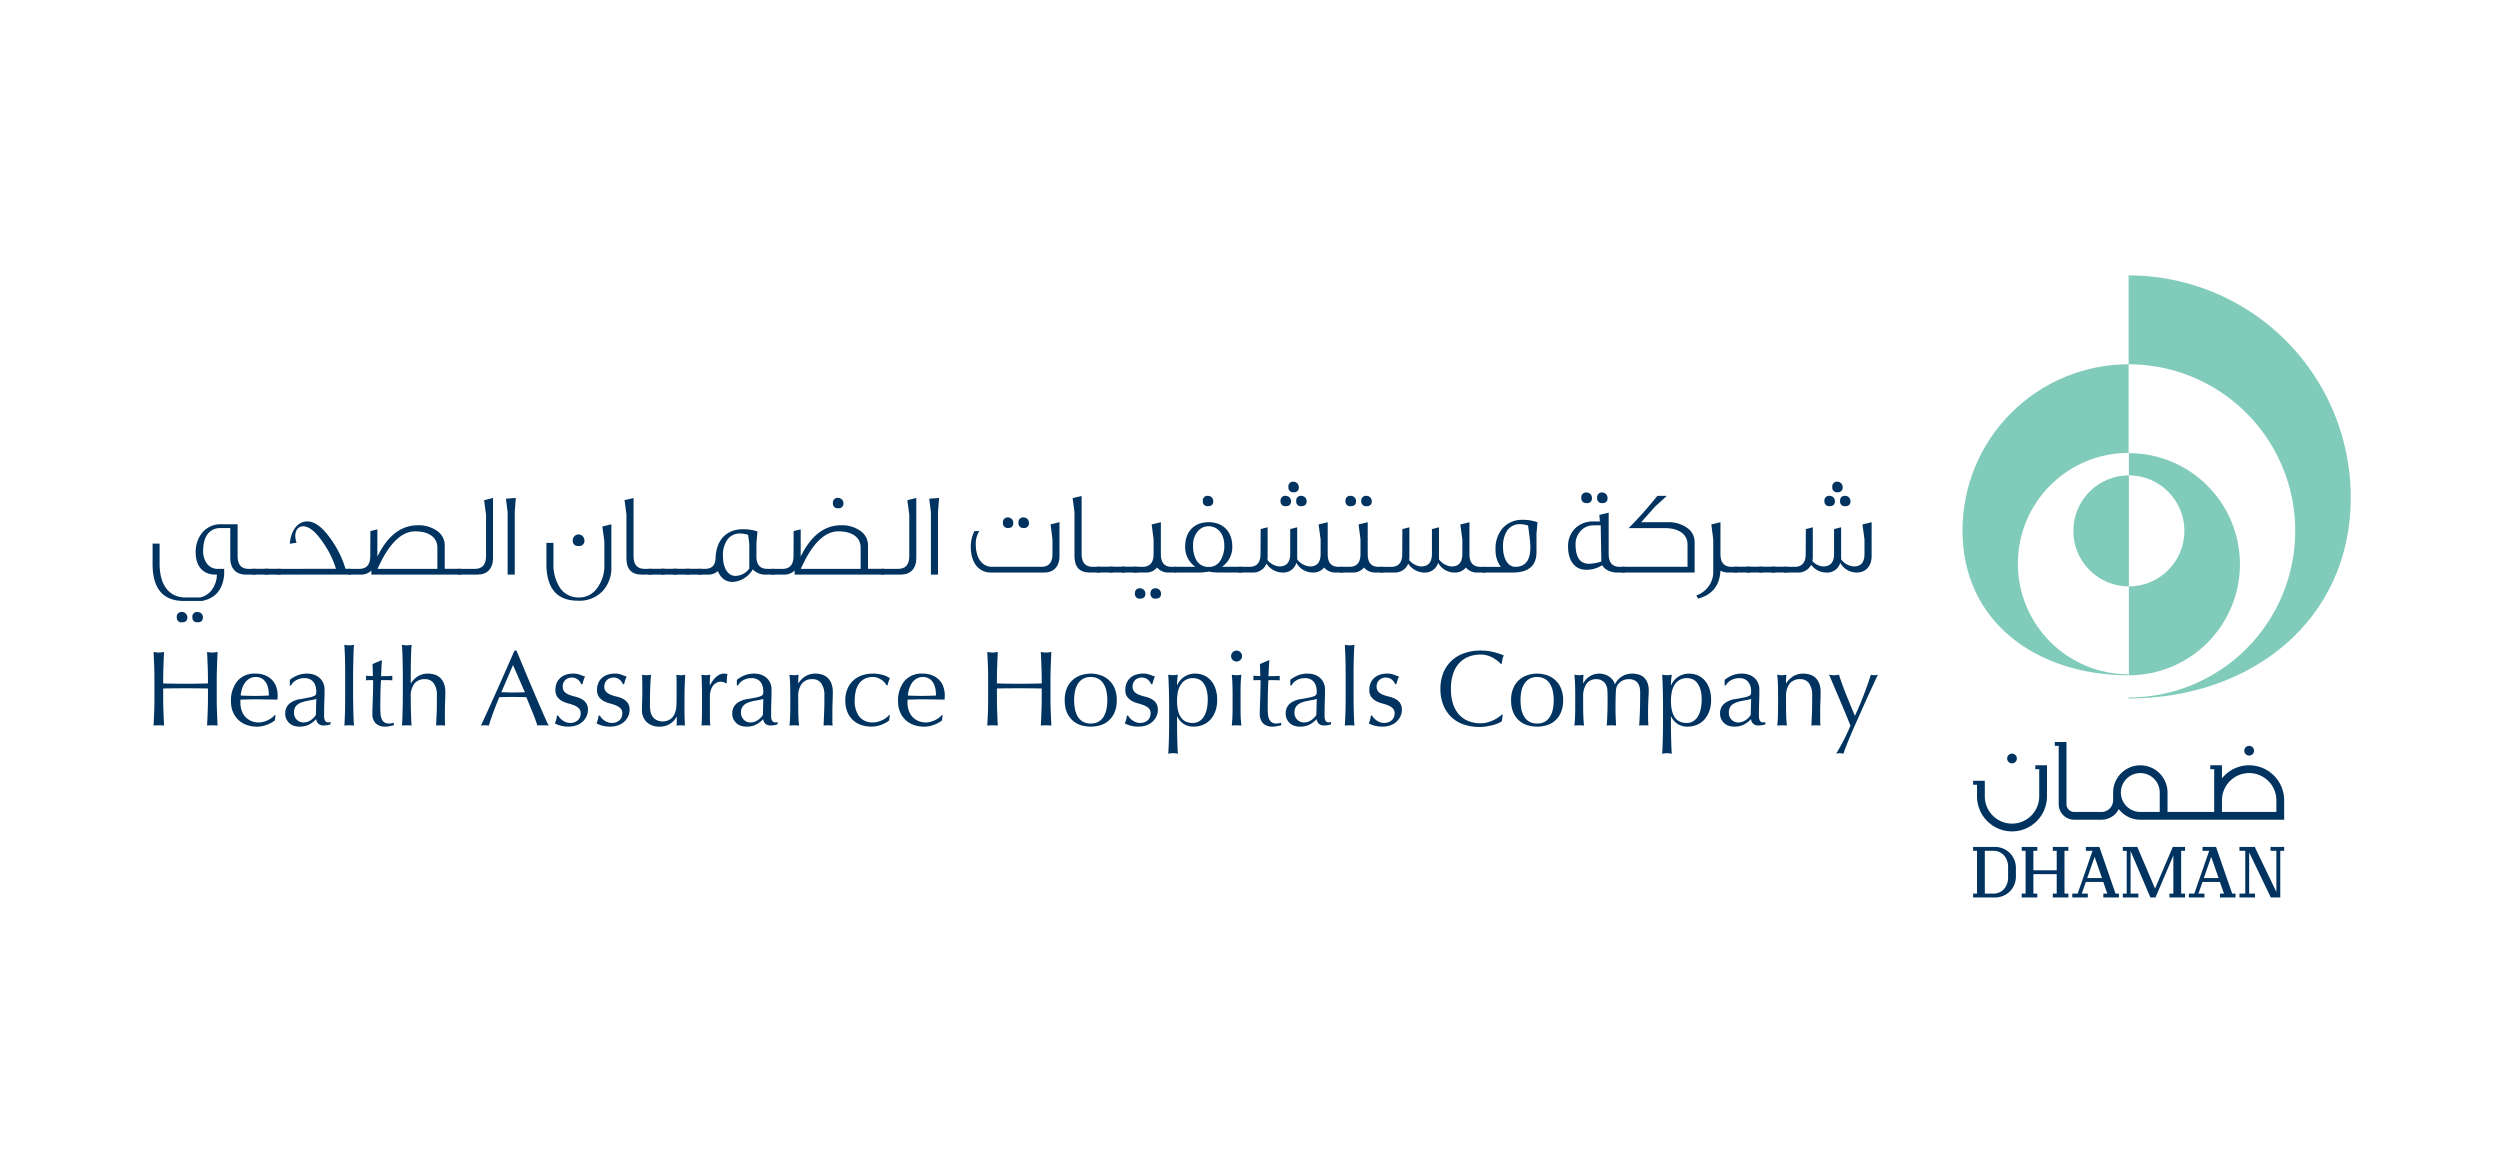 <svg xmlns="http://www.w3.org/2000/svg" xmlns:xlink="http://www.w3.org/1999/xlink" width="744.38" height="350" viewBox="0 0 744.38 350"><defs><clipPath id="a"><rect width="744.38" height="350" transform="translate(2758 10300)" fill="#d1d3d4"/></clipPath><clipPath id="b"><path d="M1253.3-1175.294a16.538,16.538,0,0,1,16.539,16.537,16.537,16.537,0,0,1-16.539,16.537v26.462a33.075,33.075,0,0,0,33.077-33.075,33.076,33.076,0,0,0-33.077-33.077Z" transform="translate(-1253.299 1181.911)" fill="none"/></clipPath><linearGradient id="c" x1="-429.194" y1="-22.921" x2="-429.162" y2="-22.921" gradientUnits="objectBoundingBox"><stop offset="0" stop-color="#003360"/><stop offset="1" stop-color="#81cbbb"/></linearGradient><clipPath id="d"><path d="M1243.834-1161.587a16.535,16.535,0,0,0,16.538,16.537v-33.073a16.537,16.537,0,0,0-16.538,16.537" transform="translate(-1243.834 1178.124)" fill="none"/></clipPath><linearGradient id="e" x1="-863.895" y1="-65.417" x2="-863.831" y2="-65.417" xlink:href="#c"/><clipPath id="f"><path d="M1253.255-1185.735a49.613,49.613,0,0,1,49.615,49.612,49.615,49.615,0,0,1-49.615,49.614v.288c36.535,0,66.15-23.289,66.15-59.824a66.149,66.149,0,0,0-66.15-66.152Z" transform="translate(-1253.255 1212.197)" fill="none"/></clipPath><linearGradient id="g" x1="-214.857" y1="-12.421" x2="-214.841" y2="-12.421" xlink:href="#c"/><clipPath id="h"><path d="M1224.949-1147.593c0,27.316,22.144,43.15,49.46,43.15v-.285a32.974,32.974,0,0,1-32.972-32.974,32.971,32.971,0,0,1,32.972-32.972v-26.379a49.46,49.46,0,0,0-49.46,49.46" transform="translate(-1224.949 1197.053)" fill="none"/></clipPath><linearGradient id="i" x1="-287.261" y1="-20.041" x2="-287.24" y2="-20.041" xlink:href="#c"/></defs><g transform="translate(-2758 -10300)" clip-path="url(#a)"><g transform="translate(2803.431 10382)"><g transform="translate(0 0)"><g transform="translate(538.904 0)"><path d="M1237.17-1092.447a5.164,5.164,0,0,1-1.2,3.528,4.164,4.164,0,0,1-3.294,1.372h-2.437v-12.733h2.438a4.153,4.153,0,0,1,3.294,1.375,5.124,5.124,0,0,1,1.2,3.5Zm-4.206-8.992h-6.2v1.159h1.157v12.733h-1.157v1.16h6.2a6.4,6.4,0,0,0,4.74-1.8,6.375,6.375,0,0,0,1.791-4.688v-2.058a6.378,6.378,0,0,0-1.791-4.685,6.361,6.361,0,0,0-4.74-1.817m17.529,1.159h1.158v5.787H1244.7v-5.787h1.158v-1.159h-4.632v1.159h1.16v12.733h-1.16v1.16h4.632v-1.16H1244.7v-5.787h6.947v5.787h-1.158v1.16h4.632v-1.16h-1.158v-12.733h1.158v-1.159h-4.632Zm68.882,0v-1.159h-4.054v1.159h1.737v12.249l-6.441-13.407h-4.555v1.159h1.735v12.733h-1.735v1.16h4.629v-1.16h-1.735v-12.259l6.446,13.419h2.815v-13.893Zm-38.445,11.235-5.279-12.394h-4.319v1.16h1.158v12.731h-1.158v1.16h4.628v-1.16h-2.315v-12.686l5.9,13.846h1.511l5.324-12.5v11.342h-1.157v1.16h4.63v-1.16H1288.7v-12.733h1.156v-1.159h-3.647Zm-20.2-3.131,2.2-6.324,2.191,6.324Zm3.628-9.263h-4.024v1.159h1.976l0,.012-4.417,12.721h-1.615v1.16h4.63v-1.16h-1.791l1.207-3.472h5.189l1.2,3.472h-1.179v1.16h4.632v-1.16h-1Zm31.1,9.263,2.195-6.324,2.191,6.324Zm3.628-9.263h-4.024v1.159h1.974l.005.012-4.419,12.721h-1.613v1.16h4.63v-1.16h-1.791l1.206-3.472h5.191l1.2,3.472h-1.178v1.16h4.627v-1.16h-1Zm-28.335-16.206a5.8,5.8,0,0,1,5.787-5.789,5.8,5.8,0,0,1,5.787,5.789v5.787h-5.787a5.794,5.794,0,0,1-5.787-5.787m30.1,2.317a8.113,8.113,0,0,1,8.1-8.106,8.113,8.113,0,0,1,8.1,8.106v3.47h-16.2Zm18.522,5.787v-5.787a10.433,10.433,0,0,0-10.419-10.421,10.39,10.39,0,0,0-8.1,3.883v-3.883h-3.474v1.158h1.158v12.733h-13.893v-5.787a8.112,8.112,0,0,0-8.1-8.1,8.112,8.112,0,0,0-8.1,8.1v2.317a3.476,3.476,0,0,1-3.474,3.47h-8.1a2.315,2.315,0,0,1-2.314-2.313v-18.522h-3.473v1.157h1.157v17.365a4.636,4.636,0,0,0,4.63,4.63h8.1a5.793,5.793,0,0,0,5.156-3.17,8.088,8.088,0,0,0,6.42,3.17Zm-91.455-6.658h.007a10.431,10.431,0,0,0,10.412,10.131,10.426,10.426,0,0,0,10.411-10.131h.007v-9.551h-3.474v1.158h1.158v8.1a8.116,8.116,0,0,1-8.1,8.106,8.115,8.115,0,0,1-8.1-8.106v-4.63h-3.474v1.158h1.157Zm81.036-12.444a1.447,1.447,0,0,0,1.448-1.447,1.446,1.446,0,0,0-1.448-1.447,1.446,1.446,0,0,0-1.447,1.447,1.446,1.446,0,0,0,1.447,1.447m-70.617,2.315a1.448,1.448,0,0,0,1.447-1.449,1.446,1.446,0,0,0-1.447-1.445,1.445,1.445,0,0,0-1.446,1.445,1.447,1.447,0,0,0,1.446,1.449" transform="translate(-1223.594 1271.613)" fill="#003360"/><g transform="translate(49.537 52.92)"><g clip-path="url(#b)"><rect width="33.076" height="66.153" transform="translate(0 0)" fill="url(#c)"/></g></g><g transform="translate(32.998 59.537)"><g clip-path="url(#d)"><rect width="16.538" height="33.074" transform="translate(0.001 0)" fill="url(#e)"/></g></g><g transform="translate(49.46)"><g clip-path="url(#f)"><rect width="66.15" height="125.977" transform="translate(0 -0.001)" fill="url(#g)"/></g></g><g transform="translate(0 26.462)"><g clip-path="url(#h)"><rect width="49.46" height="92.611" transform="translate(0 -0.001)" fill="url(#i)"/></g></g></g><g transform="translate(0 61.427)"><path d="M1073.273-1169.367a1.384,1.384,0,0,1-1.559,1.557,1.388,1.388,0,0,1-1.55-1.582,1.381,1.381,0,0,1,1.55-1.559,1.571,1.571,0,0,1,1.559,1.583m-4.667,0c0,1.034-.484,1.557-1.52,1.557a1.387,1.387,0,0,1-1.548-1.582,1.38,1.38,0,0,1,1.548-1.559,1.559,1.559,0,0,1,1.52,1.583m13.762,9.935c0,3.07-1.712,4.886-4.527,4.886h-15.878c-3.638,0-6-2.935-6-7.61a9.826,9.826,0,0,1,1.087-4.732h1.457a6.86,6.86,0,0,0-1.061,3.956c0,4.061,1.866,6.685,4.861,6.685h14.637c2.244,0,3.329-1.269,3.329-3.822v-4.414l-.563-4.387,2.659-.676Z" transform="translate(-812.335 1181.595)" fill="#003360"/><path d="M1081.438-1151.811H1078.4c-3,0-4.536-1.63-4.536-4.879v-13.082l-.554-4.209,2.682-.629v17.276c0,2.555,1.094,3.823,3.255,3.823h2.186Z" transform="translate(-799.366 1178.86)" fill="#003360"/><rect width="4.809" height="1.725" transform="translate(281.121 25.31)" fill="#003360"/><rect width="4.821" height="1.725" transform="translate(284.788 25.31)" fill="#003360"/><rect width="4.813" height="1.725" transform="translate(288.467 25.31)" fill="#003360"/><path d="M1091.959-1148.868c0,.994-.523,1.483-1.583,1.483a1.352,1.352,0,0,1-1.552-1.516,1.375,1.375,0,0,1,1.552-1.55,1.58,1.58,0,0,1,1.583,1.583m-4.658,0c0,.994-.531,1.483-1.566,1.483a1.349,1.349,0,0,1-1.543-1.516,1.373,1.373,0,0,1,1.543-1.55,1.6,1.6,0,0,1,1.566,1.583m9.226-6.282H1094.3a4.412,4.412,0,0,1-3.539-1.492,4.064,4.064,0,0,1-3.322,1.492h-3.849v-1.7h2.862c2.186,0,3.287-1.269,3.287-3.823v-4.345l-.57-4.454,2.733-.669v9.507c0,2.516,1.043,3.785,3.2,3.785h1.428Z" transform="translate(-791.687 1182.198)" fill="#003360"/><path d="M1102.206-1173.046c0,.984-.521,1.485-1.548,1.485a1.363,1.363,0,0,1-1.559-1.522,1.379,1.379,0,0,1,1.559-1.547,1.567,1.567,0,0,1,1.548,1.583m3.288,13.222c0-3.678-2.12-5.758-4.667-5.758a4.077,4.077,0,0,0-3.18,1.443,6.119,6.119,0,0,0-1.45,4.314,8.673,8.673,0,0,0,.961,4.34,4.13,4.13,0,0,0,3.736,2.023,3.933,3.933,0,0,0,3.573-2.161,8.23,8.23,0,0,0,1.027-4.2m5.228,8.027h-6.892a17.335,17.335,0,0,1-3-.285,15.948,15.948,0,0,1-2.969.285h-7.169v-1.7h6.184a7.138,7.138,0,0,1-3.044-6.082c0-4.286,2.579-7.209,7-7.209,4.382,0,7.033,2.923,7.033,7.209a7.069,7.069,0,0,1-3.1,6.082h5.962Z" transform="translate(-786.381 1178.845)" fill="#003360"/><path d="M1121.856-1171.243c0,.984-.54,1.485-1.566,1.485a1.335,1.335,0,0,1-1.518-1.522,1.351,1.351,0,0,1,1.518-1.547,1.577,1.577,0,0,1,1.566,1.583m-2.342-4.2a1.353,1.353,0,0,1-1.517,1.55,1.382,1.382,0,0,1-1.559-1.55,1.4,1.4,0,0,1,1.559-1.6,1.6,1.6,0,0,1,1.517,1.6m-2.292,4.2c0,.984-.53,1.485-1.566,1.485a1.367,1.367,0,0,1-1.559-1.522,1.383,1.383,0,0,1,1.559-1.547,1.57,1.57,0,0,1,1.566,1.583m15.581,21.249h-2.186a4.33,4.33,0,0,1-3.542-1.492,4.16,4.16,0,0,1-3.391,1.492,5.582,5.582,0,0,1-4.879-2.9,4.028,4.028,0,0,1-4.169,2.9,5.776,5.776,0,0,1-4.739-2.663,3.884,3.884,0,0,1-.889,1.388,4.315,4.315,0,0,1-3.278,1.276h-4.145v-1.7h3.262c2.195,0,3.28-1.269,3.28-3.823l.042-7.426,2.079-.529v8.882a7.71,7.71,0,0,1-.065.882,5.175,5.175,0,0,0,3.53,1.9c2.154,0,3.255-1.23,3.255-3.739v-7.395l2.081-.529v9.547a5.183,5.183,0,0,0,3.792,2.116c2.112,0,3.182-1.23,3.182-3.739v-4.314l-.6-4.454,2.71-.662v9.57q0,3.717,3.285,3.715h1.38Z" transform="translate(-778.238 1177.042)" fill="#003360"/><path d="M1128.359-1173.046a1.354,1.354,0,0,1-1.55,1.485,1.366,1.366,0,0,1-1.566-1.522,1.381,1.381,0,0,1,1.566-1.547,1.573,1.573,0,0,1,1.55,1.583m-4.667,0c0,.984-.538,1.485-1.6,1.485a1.361,1.361,0,0,1-1.55-1.522,1.377,1.377,0,0,1,1.55-1.547,1.583,1.583,0,0,1,1.6,1.583m8.085,21.249h-2.219a4.405,4.405,0,0,1-3.54-1.492,4.057,4.057,0,0,1-3.32,1.492h-3.858v-1.7h2.871c2.195,0,3.288-1.269,3.288-3.823v-4.345l-.564-4.454,2.717-.662v9.5c0,2.516,1.061,3.785,3.214,3.785h1.412Z" transform="translate(-765.344 1178.845)" fill="#003360"/><path d="M1156.955-1155.153h-2.186a4.308,4.308,0,0,1-3.54-1.492,4.168,4.168,0,0,1-3.4,1.492,5.563,5.563,0,0,1-4.868-2.9,4.055,4.055,0,0,1-4.185,2.9,5.8,5.8,0,0,1-4.732-2.663,4.047,4.047,0,0,1-.874,1.388,4.36,4.36,0,0,1-3.287,1.276h-4.143v-1.7h3.254c2.195,0,3.28-1.269,3.28-3.823l.04-7.426,2.088-.529v8.882a7.8,7.8,0,0,1-.065.882,5.164,5.164,0,0,0,3.531,1.9c2.163,0,3.246-1.23,3.246-3.739v-7.395l2.1-.529v9.547a5.141,5.141,0,0,0,3.778,2.116c2.113,0,3.18-1.23,3.18-3.739v-4.314l-.6-4.454,2.717-.662v9.57c0,2.478,1.1,3.715,3.289,3.715h1.386Z" transform="translate(-760.187 1182.202)" fill="#003360"/><path d="M1157.095-1166.161l-.343-2.687a8.994,8.994,0,0,0-2.341-.4,4.454,4.454,0,0,0-3.965,2.015,8.483,8.483,0,0,0-1.166,4.739c0,3.5,1.419,5.943,3.678,5.943,2.969,0,4.463-1.947,4.463-5.8a30.794,30.794,0,0,0-.327-3.809m2.446-3.671-.293,3.46v5.439q0,6.094-7.1,6.086h-9.006v-1.7h5.474a8.279,8.279,0,0,1-1.558-5.233,9.142,9.142,0,0,1,2.194-6.367,7.766,7.766,0,0,1,5.938-2.4,12.81,12.81,0,0,1,4.356.716" transform="translate(-747.185 1181.895)" fill="#003360"/><path d="M1169.482-1173.575a1.332,1.332,0,0,1-1.518,1.518,1.391,1.391,0,0,1-1.559-1.583,1.38,1.38,0,0,1,1.559-1.558,1.557,1.557,0,0,1,1.518,1.623m-4.643,0a1.351,1.351,0,0,1-1.55,1.518,1.41,1.41,0,0,1-1.6-1.583,1.4,1.4,0,0,1,1.6-1.558,1.556,1.556,0,0,1,1.55,1.623m2.806,18.915-.189-10.783c-.954,0-1.719,0-2.357.037a4.912,4.912,0,0,0-3.612,1.653,5.7,5.7,0,0,0-1.518,4.078c.031,3.776,1.345,5.684,3.98,5.684a11.715,11.715,0,0,0,3.7-.669m6.989,3.288h-2.4a5.623,5.623,0,0,1-2.961-.819,3.75,3.75,0,0,1-1.388-1.37,8.507,8.507,0,0,1-4.763,1.37c-3.264,0-5.384-2.549-5.384-6.893a7.335,7.335,0,0,1,2.1-5.44,7.525,7.525,0,0,1,5.513-2.053h1.868l-.18-1.941c1.145-.294,2.057-.5,2.79-.68v12.341c0,2.516,1.1,3.785,3.3,3.785h1.515Z" transform="translate(-736.276 1178.42)" fill="#003360"/><path d="M1188.575-1151.8h-21.681v-1.7h19.568v-6.685c0-3-2.619-4.837-6.689-4.837h-10.847a114.86,114.86,0,0,0,8.557-9.61h2.82l-3.54,3.24-4.094,4.608h7.889a9.409,9.409,0,0,1,5.749,1.657,5.065,5.065,0,0,1,2.268,4.307Z" transform="translate(-729.431 1178.845)" fill="#003360"/><path d="M1191.785-1155.153h-2.595a4.657,4.657,0,0,1-2.4-.575c-.229,4.417-2.43,7.174-6.64,8.34l-.563-.945a7.58,7.58,0,0,0,4.052-3.3,7.044,7.044,0,0,0,1-3.68v-9.713l-.569-4.454,2.717-.662v9.5c0,2.516,1.109,3.785,3.3,3.785h1.7Z" transform="translate(-719.948 1182.202)" fill="#003360"/><rect width="4.804" height="1.725" transform="translate(470.981 25.31)" fill="#003360"/><rect width="4.813" height="1.725" transform="translate(474.651 25.31)" fill="#003360"/><rect width="4.797" height="1.725" transform="translate(478.338 25.31)" fill="#003360"/><rect width="4.804" height="1.725" transform="translate(482.009 25.31)" fill="#003360"/><path d="M1214.351-1171.243a1.348,1.348,0,0,1-1.55,1.482,1.34,1.34,0,0,1-1.526-1.513,1.367,1.367,0,0,1,1.526-1.559,1.57,1.57,0,0,1,1.55,1.59m-2.325-4.2a1.365,1.365,0,0,1-1.526,1.55,1.38,1.38,0,0,1-1.55-1.55,1.392,1.392,0,0,1,1.55-1.6,1.6,1.6,0,0,1,1.526,1.6m-2.3,4.2c0,.984-.521,1.482-1.566,1.482a1.361,1.361,0,0,1-1.55-1.513,1.387,1.387,0,0,1,1.55-1.559,1.577,1.577,0,0,1,1.566,1.59m10.931,16.364c0,2.969-1.737,4.886-4.463,4.886a5.622,5.622,0,0,1-4.886-2.9,4.015,4.015,0,0,1-4.159,2.9,5.683,5.683,0,0,1-4.494-2.3,4.082,4.082,0,0,1-.744,1.027,4.354,4.354,0,0,1-3.285,1.272h-4.137v-1.7h3.264c2.177,0,3.28-1.269,3.28-3.822l.04-7.428,2.072-.529v8.884a4.786,4.786,0,0,1-.131,1.193,4.862,4.862,0,0,0,3.214,1.587c2.152,0,3.246-1.23,3.246-3.734v-7.4l2.1-.529v9.547a5.155,5.155,0,0,0,3.776,2.116c2.128,0,3.182-1.23,3.182-3.734v-4.319l-.6-4.454,2.731-.669Z" transform="translate(-708.809 1177.042)" fill="#003360"/><path d="M931.522-1142.074c0,.979-.531,1.48-1.557,1.48-1.053,0-1.583-.5-1.583-1.52a1.388,1.388,0,0,1,1.583-1.552,1.576,1.576,0,0,1,1.557,1.592m-4.63,0c0,.979-.531,1.48-1.59,1.48a1.366,1.366,0,0,1-1.559-1.52,1.384,1.384,0,0,1,1.559-1.552,1.627,1.627,0,0,1,1.59,1.592m20.36-12.726h-3c-2.827,0-4.588-1.815-4.588-4.879v-8.976h-2.937c-3.292,0-5.132,2.574-5.132,6.677a6.168,6.168,0,0,0,1.239,4.063,4.058,4.058,0,0,0,2.757,1.41h2.259v1.735c-.386,4.421-2.617,7.038-6.607,7.818h-5.368q-9.334,0-9.338-10.963v-6.118h2.088v5.979c0,6.222,2.691,10.065,7.739,10.065h4.314a5.914,5.914,0,0,0,3.965-2.993,7.97,7.97,0,0,0,1.05-3.818h-.625c-3.362-.04-5.693-2.373-5.693-6.469a8.959,8.959,0,0,1,2.088-6.191,7.111,7.111,0,0,1,5.546-2.333h4.845v9.469c0,2.555,1.085,3.818,3.28,3.818h2.121Z" transform="translate(-916.533 1182.46)" fill="#003360"/><rect width="4.803" height="1.729" transform="translate(29.698 25.931)" fill="#003360"/><rect width="4.803" height="1.729" transform="translate(33.369 25.931)" fill="#003360"/><path d="M959.723-1154.437H937.729v-1.705l17.571-.023a27.558,27.558,0,0,0-3.708-7.611c-2.226-3.351-4.286-5.05-6.11-5.05-1.281,0-2.3,1.07-2.3,2.855a6.916,6.916,0,0,0,.384,2.051l-2.011.3c.323-4.132,2.467-6.654,5.193-6.654,2.287,0,4.664,1.84,7.174,5.483a29.653,29.653,0,0,1,4.211,8.63h1.59Z" transform="translate(-900.693 1182.097)" fill="#003360"/><path d="M976.4-1156.638v-6.329c0-3.066-2.541-4.837-6.608-4.837-4.139,0-7.889,3.715-11.2,11.166Zm7.079,1.705H956.752v-1.206a4.331,4.331,0,0,1-2.736,1.206h-4.124v-1.705h3.252c2.191,0,3.278-1.263,3.278-3.818l.035-7.424,2.078-.528v8.137q4.532-9.336,12.027-9.345a9.337,9.337,0,0,1,5.8,1.709,5.133,5.133,0,0,1,2.228,4.307v6.938h4.886Z" transform="translate(-891.603 1182.592)" fill="#003360"/><path d="M979.022-1156.325c0,3.063-1.737,4.879-4.561,4.879h-5.906v-1.705h5.065c2.217,0,3.32-1.263,3.32-3.818v-12.3l-.573-4.34,2.654-.666Z" transform="translate(-877.655 1179.107)" fill="#003360"/><path d="M979.684-1174.278l-.319,4.193v18.64h-2.12v-18.64l-.5-3.953Z" transform="translate(-871.532 1179.107)" fill="#003360"/><path d="M994.957-1165.02a1.509,1.509,0,0,1-1.73,1.7,1.509,1.509,0,0,1-1.73-1.7,1.717,1.717,0,0,1,1.73-1.739,1.787,1.787,0,0,1,1.73,1.739m8.026-4.772v12.586a10.154,10.154,0,0,1-2.652,7.377,9.572,9.572,0,0,1-7.341,2.8q-9.349,0-9.347-11.062v-6.158h2.1v6.011a12.656,12.656,0,0,0,1.973,7.424,6.607,6.607,0,0,0,5.77,2.822,6.445,6.445,0,0,0,5.228-2.749,11.139,11.139,0,0,0,2.184-7.178v-6.811l-.6-4.389Z" transform="translate(-866.38 1182.46)" fill="#003360"/><path d="M1005.081-1151.457h-3.046c-2.988,0-4.519-1.63-4.519-4.879v-13.082l-.559-4.206,2.68-.641v17.284c0,2.555,1.1,3.818,3.25,3.818h2.193Z" transform="translate(-856.429 1179.117)" fill="#003360"/><rect width="4.81" height="1.729" transform="translate(147.689 25.931)" fill="#003360"/><rect width="4.803" height="1.729" transform="translate(151.379 25.931)" fill="#003360"/><rect width="4.81" height="1.729" transform="translate(155.058 25.931)" fill="#003360"/><rect width="4.803" height="1.729" transform="translate(158.728 25.931)" fill="#003360"/><path d="M1024.718-1157.251v-7.341l-.349-2.689a9.066,9.066,0,0,0-2.34-.39,4.433,4.433,0,0,0-3.952,2.015,8,8,0,0,0-1.207,4.7c0,3.505,1.445,5.908,3.715,5.908a5.163,5.163,0,0,0,4.134-2.2m7.522,1.815h-2.929a4.968,4.968,0,0,1-3.54-1.566,7.489,7.489,0,0,1-6,3.751c-2.018,0-3.5-1.061-4.415-3.222a4.223,4.223,0,0,1-2.913,1.036h-2.925v-1.705h1.971c2.053,0,3.114-1.052,3.189-3.173.14-5.375,3.22-8.628,8.125-8.628a12.968,12.968,0,0,1,4.349.667l-.311,3.427v3.889c-.042,2.555,1.052,3.818,3.287,3.818h2.115Z" transform="translate(-847.044 1183.095)" fill="#003360"/><path d="M1043.4-1172.7a1.358,1.358,0,0,1-1.557,1.492,1.368,1.368,0,0,1-1.566-1.517,1.389,1.389,0,0,1,1.566-1.559,1.569,1.569,0,0,1,1.557,1.583m5.125,19.544v-6.329c0-3.066-2.546-4.836-6.615-4.836q-6.209,0-11.2,11.165Zm7.071,1.705h-26.722v-1.206a4.315,4.315,0,0,1-2.726,1.206h-4.136v-1.705h3.254c2.189,0,3.278-1.263,3.278-3.818l.035-7.424,2.1-.528v8.137c3-6.224,7.042-9.345,12.023-9.345a9.348,9.348,0,0,1,5.792,1.709,5.149,5.149,0,0,1,2.226,4.307v6.938h4.879Z" transform="translate(-837.702 1179.107)" fill="#003360"/><path d="M1051.15-1156.325c0,3.063-1.728,4.879-4.567,4.879h-5.9v-1.705h5.057c2.226,0,3.32-1.263,3.32-3.818v-12.3l-.571-4.34,2.659-.666Z" transform="translate(-823.75 1179.107)" fill="#003360"/><path d="M1051.809-1174.278l-.309,4.193v18.64h-2.12v-18.64l-.506-3.953Z" transform="translate(-817.631 1179.107)" fill="#003360"/><path d="M932.81-1143.9c-.052-1.345-.1-2.724-.18-4.127.283.037.554.077.8.115a6.4,6.4,0,0,0,.769.052,6.283,6.283,0,0,0,.769-.052c.26-.038.522-.079.79-.115-.059,1.4-.114,2.782-.162,4.127s-.086,2.721-.086,4.124v5.494c0,1.394.024,2.782.086,4.145s.1,2.7.162,4.012c-.482-.04-.994-.065-1.559-.065s-1.069.024-1.566.065c.075-1.316.128-2.659.18-4.012s.082-2.75.082-4.145v-2.871c-1.143-.028-2.259-.04-3.327-.049s-2.2-.018-3.339-.018-2.259.009-3.327.018-2.193.021-3.336.049v2.871c0,1.394.025,2.782.091,4.145.037,1.353.1,2.7.171,4.012-.5-.04-1.015-.065-1.566-.065s-1.08.024-1.559.065c.054-1.316.121-2.659.18-4.012s.07-2.75.07-4.145v-5.494c0-1.4-.023-2.77-.07-4.124s-.126-2.724-.18-4.127c.274.037.535.077.8.115a6.054,6.054,0,0,0,.762.052,6.083,6.083,0,0,0,.764-.052c.264-.038.514-.079.8-.115-.075,1.4-.135,2.782-.171,4.127-.066,1.354-.091,2.721-.091,4.124v1.113c1.143.033,2.259.058,3.336.07s2.184.033,3.327.033,2.259-.009,3.339-.033,2.184-.037,3.327-.07v-1.113c0-1.4-.024-2.77-.082-4.124" transform="translate(-916.408 1198.728)" fill="#003360"/><path d="M935.268-1142.775a4.514,4.514,0,0,0-1.344,1.356,6.459,6.459,0,0,0-.8,1.789,10.046,10.046,0,0,0-.343,1.821c.668.035,1.351.052,2.062.077s1.414.033,2.081.033c.709,0,1.421-.01,2.146-.033s1.419-.042,2.1-.077a11.87,11.87,0,0,0-.138-1.8,5.578,5.578,0,0,0-.58-1.8,3.721,3.721,0,0,0-1.19-1.363,3.392,3.392,0,0,0-2.013-.545,3.474,3.474,0,0,0-1.976.545m-3.508.669a6.682,6.682,0,0,1,5.425-2.235,7.412,7.412,0,0,1,2.922.531,5.949,5.949,0,0,1,2.051,1.412,5.351,5.351,0,0,1,1.223,2.046,7.548,7.548,0,0,1,.4,2.518c0,.215-.007.426-.007.624-.018.2-.033.407-.059.613-1.139-.014-2.284-.035-3.4-.052s-2.27-.032-3.421-.032c-.694,0-1.4.007-2.088.032s-1.386.038-2.079.052a2.943,2.943,0,0,0-.03.489v.406a6.9,6.9,0,0,0,.369,2.324,5.112,5.112,0,0,0,1.048,1.868,5.241,5.241,0,0,0,1.737,1.248,5.6,5.6,0,0,0,2.361.463,4.51,4.51,0,0,0,1.3-.189,6.062,6.062,0,0,0,1.3-.468,6.3,6.3,0,0,0,1.2-.709,5.824,5.824,0,0,0,.973-.9l.163.1-.194,1.566a8.778,8.778,0,0,1-2.38,1.305,8.265,8.265,0,0,1-2.942.547,9.212,9.212,0,0,1-3.142-.531,6.989,6.989,0,0,1-2.455-1.532,6.656,6.656,0,0,1-1.587-2.375,7.686,7.686,0,0,1-.557-2.96,9.3,9.3,0,0,1,1.868-6.159" transform="translate(-906.549 1201.48)" fill="#003360"/><path d="M947.136-1136.493c-.482.08-.961.17-1.447.271a12.87,12.87,0,0,0-1.447.367,4.957,4.957,0,0,0-1.267.6,2.969,2.969,0,0,0-.891.952,3.065,3.065,0,0,0-.334,1.48,2.872,2.872,0,0,0,.856,2.252,2.776,2.776,0,0,0,1.91.774,3.879,3.879,0,0,0,2.209-.673,5.017,5.017,0,0,0,1.536-1.567l.122-4.776a8.015,8.015,0,0,1-1.247.32m-3.982-7.473a8.432,8.432,0,0,1,2.49-.374,6.291,6.291,0,0,1,2.113.341,4.66,4.66,0,0,1,1.63.959,4.106,4.106,0,0,1,1.059,1.5,4.547,4.547,0,0,1,.4,1.926c0,1.207-.024,2.423-.072,3.61-.044,1.208-.063,2.483-.063,3.814,0,.26.007.535.014.823a1.924,1.924,0,0,0,.156.758,1.317,1.317,0,0,0,.36.563,1.017,1.017,0,0,0,.713.22c.108,0,.222-.007.33-.016a.746.746,0,0,0,.342-.119v.7a3.361,3.361,0,0,1-.872.259,6.573,6.573,0,0,1-1.171.1,2.183,2.183,0,0,1-1.583-.529,2.233,2.233,0,0,1-.65-1.354,8.436,8.436,0,0,1-2.251,1.691,6.243,6.243,0,0,1-2.731.542,5.628,5.628,0,0,1-1.559-.222,3.581,3.581,0,0,1-1.351-.736,3.974,3.974,0,0,1-.951-1.232,3.4,3.4,0,0,1-.369-1.639,3.751,3.751,0,0,1,1.185-2.965,6.465,6.465,0,0,1,3.3-1.4c1.136-.189,2.032-.364,2.675-.5a7.02,7.02,0,0,0,1.438-.43.936.936,0,0,0,.55-.521,2.863,2.863,0,0,0,.093-.788,5.464,5.464,0,0,0-.2-1.522,3.314,3.314,0,0,0-.6-1.281,3.045,3.045,0,0,0-1.083-.879,3.706,3.706,0,0,0-1.625-.332,5.109,5.109,0,0,0-2.373.577,3.743,3.743,0,0,0-1.643,1.6h-.349v-1.664a9.5,9.5,0,0,1,2.642-1.476" transform="translate(-899.638 1201.481)" fill="#003360"/><path d="M949.443-1142.427c-.007-.849-.024-1.69-.033-2.516-.033-.83-.054-1.616-.089-2.371s-.072-1.4-.107-1.932a8.314,8.314,0,0,0,1.428.154,8.576,8.576,0,0,0,1.436-.154c-.04.531-.091,1.171-.112,1.932s-.059,1.541-.075,2.371-.042,1.667-.051,2.516-.026,1.639-.026,2.36v5.778c0,.72.017,1.5.026,2.355s.025,1.692.051,2.506c.016.837.051,1.634.075,2.371s.072,1.358.112,1.849c-.5-.045-.964-.07-1.436-.07s-.944.025-1.428.07c.035-.491.073-1.113.107-1.849s.056-1.534.089-2.371c.009-.814.026-1.661.033-2.506s.009-1.636.009-2.355v-5.778c0-.721,0-1.513-.009-2.36" transform="translate(-892.11 1197.814)" fill="#003360"/><path d="M957.66-1146.6c-.059.8-.112,1.6-.147,2.373s-.058,1.559-.108,2.341c.238,0,.673,0,1.307-.007s1.319-.046,2.07-.086a1.108,1.108,0,0,0-.031.342v.671a.972.972,0,0,0,.031.32c-.274-.018-.571-.033-.854-.042-.309-.016-.619-.016-.958-.016h-1.566c-.021.089-.045.428-.079,1.015s-.058,1.309-.086,2.126-.028,1.667-.044,2.562-.019,1.7-.019,2.389c0,.6.019,1.183.047,1.753a5.54,5.54,0,0,0,.306,1.552,2.539,2.539,0,0,0,.764,1.1,2.276,2.276,0,0,0,1.469.419,4.618,4.618,0,0,0,.685-.07,5.624,5.624,0,0,0,.753-.151v.758c-.358.066-.76.147-1.2.232a5.531,5.531,0,0,1-1.265.155,3.935,3.935,0,0,1-2.953-1,3.96,3.96,0,0,1-.964-2.9c0-.577.017-1.19.042-1.87.017-.659.051-1.4.068-2.2.033-.788.061-1.677.081-2.64s.031-2.051.031-3.238h-1.019c-.164,0-.344,0-.531.016s-.4.024-.613.042a1.857,1.857,0,0,0,.051-.367,2.683,2.683,0,0,0,.016-.36,2.155,2.155,0,0,0-.016-.316,1.485,1.485,0,0,0-.051-.32c.956.061,1.656.089,2.1.089-.019-.426-.035-.954-.052-1.6s-.028-1.288-.068-1.969l2.635-1.117Z" transform="translate(-889.371 1199.792)" fill="#003360"/><path d="M959.266-1142.427c-.011-.849-.025-1.69-.052-2.516s-.037-1.616-.077-2.371-.068-1.4-.11-1.932a8.451,8.451,0,0,0,1.438.154,8.364,8.364,0,0,0,1.428-.154c-.031.531-.084,1.171-.112,1.908s-.059,1.529-.075,2.347-.035,1.639-.042,2.478-.017,1.583-.017,2.286v2.431h.059a6.78,6.78,0,0,1,2.148-2.125,5.632,5.632,0,0,1,2.976-.751,6.558,6.558,0,0,1,1.8.259,4.206,4.206,0,0,1,1.65.881,4.521,4.521,0,0,1,1.2,1.693,6.673,6.673,0,0,1,.458,2.722c0,.907-.019,1.849-.056,2.815s-.068,1.99-.068,3.082v2.065c0,.346,0,.68.017,1.006s.026.649.051.944a12.843,12.843,0,0,0-1.358-.07,12.612,12.612,0,0,0-1.321.07c.044-1.113.089-2.243.148-3.411s.075-2.369.075-3.61v-1.938a6.007,6.007,0,0,0-.924-3.617,3.044,3.044,0,0,0-2.551-1.232,3.822,3.822,0,0,0-3.268,1.373,6.194,6.194,0,0,0-1.034,3.856c0,.6.017,1.293.017,2.079s.018,1.567.042,2.375.058,1.566.075,2.308.08,1.349.112,1.815c-.489-.045-.966-.07-1.428-.07s-.943.025-1.438.07c.042-.491.084-1.113.11-1.849s.061-1.534.077-2.371c.028-.814.042-1.661.052-2.506s.016-1.636.016-2.355v-5.778c0-.721,0-1.513-.016-2.36" transform="translate(-884.777 1197.814)" fill="#003360"/><path d="M978.548-1135.854c.556,0,1.127.007,1.719.031s1.178.024,1.712.024c.6,0,1.2,0,1.8-.009s1.18-.033,1.786-.047l-3.542-8.1Zm14.129,9.909a7.931,7.931,0,0,0-.858-.068h-1.678a7.8,7.8,0,0,0-.853.068c-.147-.489-.351-1.076-.608-1.77s-.54-1.4-.842-2.17-.613-1.513-.938-2.291c-.309-.776-.618-1.516-.9-2.21-.685-.026-1.361-.04-2.072-.051s-1.394-.023-2.106-.023c-.657,0-1.293,0-1.94.023s-1.288.024-1.938.051c-.687,1.648-1.3,3.22-1.856,4.73s-.978,2.741-1.241,3.711c-.362-.033-.757-.068-1.183-.068s-.821.035-1.172.068c1.721-3.727,3.391-7.41,5.032-11.094s3.28-7.417,4.947-11.225h.6c.5,1.233,1.061,2.572,1.658,4.006s1.2,2.887,1.817,4.347,1.239,2.916,1.852,4.365,1.181,2.789,1.739,4.036c.533,1.249,1.027,2.346,1.457,3.337s.8,1.721,1.078,2.226" transform="translate(-874.711 1198.549)" fill="#003360"/><path d="M986.566-1131.142a4.372,4.372,0,0,0,.8.716,4.4,4.4,0,0,0,1.043.559,3.536,3.536,0,0,0,1.267.22,3.378,3.378,0,0,0,1.166-.187,3.744,3.744,0,0,0,.989-.535,2.519,2.519,0,0,0,.683-.9,2.835,2.835,0,0,0,.253-1.248,1.976,1.976,0,0,0-.559-1.51,4.261,4.261,0,0,0-1.387-.86,13.452,13.452,0,0,0-1.822-.592,7.957,7.957,0,0,1-1.812-.718,4.644,4.644,0,0,1-1.386-1.223,3.565,3.565,0,0,1-.552-2.113,5.351,5.351,0,0,1,.342-1.918,4.326,4.326,0,0,1,1.029-1.526,4.714,4.714,0,0,1,1.653-1,6.715,6.715,0,0,1,2.268-.367,5.439,5.439,0,0,1,1.983.327c.556.213,1.069.4,1.548.571a6.581,6.581,0,0,0-.479,1.181c-.143.458-.238.833-.29,1.087h-.383a3,3,0,0,0-.985-1.375,2.754,2.754,0,0,0-1.809-.608,2.772,2.772,0,0,0-.956.162,2.545,2.545,0,0,0-.867.47,2.636,2.636,0,0,0-.634.835,2.686,2.686,0,0,0-.253,1.216,2.148,2.148,0,0,0,.554,1.583,4.208,4.208,0,0,0,1.387.872,14.144,14.144,0,0,0,1.821.552,8.342,8.342,0,0,1,1.81.671,3.986,3.986,0,0,1,1.386,1.2,3.478,3.478,0,0,1,.564,2.1,4.475,4.475,0,0,1-.4,1.812,5.253,5.253,0,0,1-1.143,1.615,5.309,5.309,0,0,1-1.81,1.106,6.694,6.694,0,0,1-2.39.411,8.484,8.484,0,0,1-2.448-.3,7.321,7.321,0,0,1-1.662-.662,8.614,8.614,0,0,0,.4-1.134,4.972,4.972,0,0,0,.2-1.19h.381a3.952,3.952,0,0,0,.5.694" transform="translate(-865.304 1201.48)" fill="#003360"/><path d="M993.66-1131.142a4.575,4.575,0,0,0,.8.716,4.33,4.33,0,0,0,1.052.559,3.515,3.515,0,0,0,1.258.22,3.419,3.419,0,0,0,1.173-.187,3.8,3.8,0,0,0,.98-.535,2.547,2.547,0,0,0,.687-.9,2.859,2.859,0,0,0,.25-1.248,1.965,1.965,0,0,0-.55-1.51,4.435,4.435,0,0,0-1.384-.86,14.519,14.519,0,0,0-1.824-.592,7.932,7.932,0,0,1-1.821-.718,4.53,4.53,0,0,1-1.387-1.223,3.515,3.515,0,0,1-.559-2.113,5.034,5.034,0,0,1,.36-1.918,4.169,4.169,0,0,1,1.019-1.526,4.652,4.652,0,0,1,1.653-1,6.7,6.7,0,0,1,2.268-.367,5.476,5.476,0,0,1,1.992.327c.547.213,1.062.4,1.541.571a7.328,7.328,0,0,0-.472,1.181,7.89,7.89,0,0,0-.288,1.087h-.383a2.985,2.985,0,0,0-.994-1.375,2.735,2.735,0,0,0-1.817-.608,2.832,2.832,0,0,0-.949.162,2.483,2.483,0,0,0-.856.47,2.463,2.463,0,0,0-.641.835,2.64,2.64,0,0,0-.264,1.216,2.152,2.152,0,0,0,.563,1.583,4.24,4.24,0,0,0,1.379.872,14.542,14.542,0,0,0,1.835.552,8.54,8.54,0,0,1,1.821.671,3.937,3.937,0,0,1,1.37,1.2,3.491,3.491,0,0,1,.563,2.1,4.448,4.448,0,0,1-.4,1.812,5.123,5.123,0,0,1-1.139,1.615,5.317,5.317,0,0,1-1.812,1.106,6.713,6.713,0,0,1-2.382.411,8.622,8.622,0,0,1-2.462-.3,7.668,7.668,0,0,1-1.655-.662,9.214,9.214,0,0,0,.395-1.134,4.577,4.577,0,0,0,.215-1.19h.383a3.448,3.448,0,0,0,.489.694" transform="translate(-860.001 1201.48)" fill="#003360"/><path d="M999.989-1136.716c.023-.79.04-1.581.04-2.37,0-.746-.007-1.553-.017-2.43s-.023-1.749-.04-2.639a6.907,6.907,0,0,0,1.337.156,6.973,6.973,0,0,0,1.307-.156c-.112,1.269-.189,2.672-.246,4.2s-.07,3.072-.07,4.662a8.746,8.746,0,0,0,.274,2.532,3.749,3.749,0,0,0,.709,1.33,3.288,3.288,0,0,0,1.129.837,3.593,3.593,0,0,0,1.609.342,3.948,3.948,0,0,0,2.233-.592,3.668,3.668,0,0,0,1.31-1.455c.147-.36.259-.664.351-.93a6.168,6.168,0,0,0,.2-1c.054-.433.08-1.012.1-1.73s.016-1.709.016-2.961v-2.675c0-.474-.009-.922-.016-1.345s-.028-.819-.045-1.208c.224.04.453.07.668.107a4.456,4.456,0,0,0,.674.049,4.6,4.6,0,0,0,.66-.049c.213-.037.418-.066.634-.107-.1,1.656-.162,3.254-.2,4.791-.019,1.539-.019,3.178-.019,4.891,0,.959,0,1.9.019,2.815.035.914.061,1.794.11,2.644-.426-.042-.839-.066-1.241-.066-.418,0-.814.024-1.247.066.016-.189.031-.393.04-.61s.017-.426.017-.671v-1.363h-.057a5.426,5.426,0,0,1-2.148,2.243,5.724,5.724,0,0,1-2.827.717,5.493,5.493,0,0,1-3.9-1.321,4.936,4.936,0,0,1-1.428-3.814c0-1.12.024-2.087.059-2.883" transform="translate(-854.208 1201.62)" fill="#003360"/><path d="M1016.756-1141.755a2.934,2.934,0,0,0-.949-.162,2.628,2.628,0,0,0-1.368.36,3.238,3.238,0,0,0-1.012.933,4.409,4.409,0,0,0-.634,1.41,5.942,5.942,0,0,0-.229,1.726v3.507q0,2.128.016,3.276a15.805,15.805,0,0,0,.112,1.829c-.419-.031-.854-.07-1.269-.07-.468,0-.924.038-1.349.07.068-.716.1-1.712.126-2.953.009-1.239.016-2.755.016-4.566v-1.022c0-.839-.007-1.789-.016-2.871-.026-1.083-.058-2.324-.126-3.727.238.04.468.077.676.1a3.814,3.814,0,0,0,.673.045,3.335,3.335,0,0,0,.6-.045c.2-.025.435-.061.668-.1-.087.758-.128,1.363-.145,1.814s-.016.877-.016,1.277l.065.033c1.258-2.3,2.654-3.451,4.213-3.451a3.139,3.139,0,0,1,.486.042,2.1,2.1,0,0,1,.529.159,3.767,3.767,0,0,0-.194,1.153c-.017.522-.033.994-.033,1.429l-.222.145a1.47,1.47,0,0,0-.619-.342" transform="translate(-846.627 1201.48)" fill="#003360"/><path d="M1023.305-1136.493c-.472.08-.951.17-1.449.271a11.875,11.875,0,0,0-1.429.367,4.945,4.945,0,0,0-1.281.6,2.935,2.935,0,0,0-.881.952,2.876,2.876,0,0,0-.342,1.48,2.852,2.852,0,0,0,.863,2.252,2.736,2.736,0,0,0,1.9.774,3.811,3.811,0,0,0,2.2-.673,4.916,4.916,0,0,0,1.548-1.567l.122-4.776a7.559,7.559,0,0,1-1.249.32m-3.972-7.473a8.286,8.286,0,0,1,2.479-.374,6.338,6.338,0,0,1,2.114.341,4.511,4.511,0,0,1,1.628.959,4.221,4.221,0,0,1,1.071,1.5,4.6,4.6,0,0,1,.381,1.926c0,1.207-.014,2.423-.058,3.61-.054,1.208-.061,2.483-.061,3.814,0,.26,0,.535.007.823a2.541,2.541,0,0,0,.145.758,1.7,1.7,0,0,0,.37.563,1.019,1.019,0,0,0,.713.22c.117,0,.22-.007.339-.016a.752.752,0,0,0,.342-.119v.7a3.633,3.633,0,0,1-.88.259,6.486,6.486,0,0,1-1.171.1,2.217,2.217,0,0,1-1.592-.529,2.167,2.167,0,0,1-.633-1.354,8.358,8.358,0,0,1-2.259,1.691,6.214,6.214,0,0,1-2.733.542,5.531,5.531,0,0,1-1.55-.222,3.549,3.549,0,0,1-1.352-.736,4.19,4.19,0,0,1-.958-1.232,3.507,3.507,0,0,1-.365-1.639,3.788,3.788,0,0,1,1.188-2.965,6.4,6.4,0,0,1,3.287-1.4c1.144-.189,2.044-.364,2.694-.5a6.916,6.916,0,0,0,1.427-.43.912.912,0,0,0,.549-.521,2.443,2.443,0,0,0,.1-.788,6.364,6.364,0,0,0-.187-1.522,3.8,3.8,0,0,0-.6-1.281,3.136,3.136,0,0,0-1.087-.879,3.706,3.706,0,0,0-1.632-.332,5.135,5.135,0,0,0-2.373.577,3.748,3.748,0,0,0-1.641,1.6h-.353v-1.664a9.431,9.431,0,0,1,2.654-1.476" transform="translate(-842.712 1201.481)" fill="#003360"/><path d="M1034.522-1141.445a3.048,3.048,0,0,0-2.551-1.24,3.842,3.842,0,0,0-3.275,1.379,6.365,6.365,0,0,0-1.027,3.849v2.722c0,.949.016,1.952.042,3.005.042,1.059.112,2.006.211,2.859-.489-.037-.972-.07-1.443-.07-.456,0-.935.033-1.421.07.1-.853.171-1.8.206-2.859s.04-2.057.04-3.005v-3.316c0-.964-.016-1.967-.04-3.018s-.107-2.041-.206-2.946a8.218,8.218,0,0,0,1.421.147,3.368,3.368,0,0,0,.563-.04c.2-.033.441-.065.72-.107-.068.848-.093,1.7-.093,2.553h.059a6.626,6.626,0,0,1,2.137-2.125,5.69,5.69,0,0,1,2.986-.751,6.563,6.563,0,0,1,1.8.259,4.267,4.267,0,0,1,1.65.872,4.509,4.509,0,0,1,1.2,1.688,6.847,6.847,0,0,1,.465,2.724c0,.914-.026,1.861-.063,2.832s-.06,1.981-.06,3.077v3.074c.026.322.044.634.06.942-.426-.037-.881-.07-1.351-.07s-.9.033-1.326.07c.04-1.113.087-2.247.138-3.418s.093-2.362.093-3.6v-1.939a5.951,5.951,0,0,0-.933-3.614" transform="translate(-835.428 1201.482)" fill="#003360"/><path d="M1035.28-1139.969a7.369,7.369,0,0,1,1.833-2.474,7.641,7.641,0,0,1,2.6-1.436,10.592,10.592,0,0,1,3-.461,10.509,10.509,0,0,1,3.141.432,5.733,5.733,0,0,1,2,.971,6.949,6.949,0,0,0-.4,1,9.372,9.372,0,0,0-.309,1.113h-.255a3.762,3.762,0,0,0-.61-.847,5.383,5.383,0,0,0-.9-.8,5.335,5.335,0,0,0-1.172-.608,3.825,3.825,0,0,0-1.4-.25,5.483,5.483,0,0,0-2.473.535,4.673,4.673,0,0,0-1.688,1.454,6.231,6.231,0,0,0-.947,2.172,11.512,11.512,0,0,0-.318,2.736,7.592,7.592,0,0,0,1.41,4.961,5.047,5.047,0,0,0,4.113,1.664,4.886,4.886,0,0,0,1.305-.178,6.817,6.817,0,0,0,1.312-.474,6.1,6.1,0,0,0,1.2-.722,6.576,6.576,0,0,0,.973-.886l.164.1a8.923,8.923,0,0,0-.206,1.566,8.666,8.666,0,0,1-2.363,1.307,8.37,8.37,0,0,1-2.953.536,9.837,9.837,0,0,1-2.763-.4,6.549,6.549,0,0,1-2.492-1.333,6.843,6.843,0,0,1-1.812-2.446,8.771,8.771,0,0,1-.686-3.659,8.436,8.436,0,0,1,.7-3.573" transform="translate(-828.315 1201.48)" fill="#003360"/><path d="M1048.951-1142.775a4.618,4.618,0,0,0-1.344,1.356,7,7,0,0,0-.793,1.789,9.388,9.388,0,0,0-.327,1.821c.643.035,1.337.052,2.046.077s1.4.033,2.079.033c.709,0,1.414-.01,2.139-.033s1.427-.042,2.113-.077a12.906,12.906,0,0,0-.147-1.8,5.551,5.551,0,0,0-.587-1.8,3.687,3.687,0,0,0-1.183-1.363,3.416,3.416,0,0,0-2.008-.545,3.507,3.507,0,0,0-1.988.545m-3.509.669a6.7,6.7,0,0,1,5.432-2.235,7.436,7.436,0,0,1,2.922.531,5.976,5.976,0,0,1,2.055,1.412,5.12,5.12,0,0,1,1.213,2.046,7.328,7.328,0,0,1,.4,2.518c0,.215-.007.426-.016.624a4.544,4.544,0,0,1-.044.613c-1.139-.014-2.282-.035-3.406-.052s-2.259-.032-3.405-.032c-.71,0-1.4.007-2.1.032s-1.387.038-2.088.052a2.948,2.948,0,0,0-.03.489v.406a7.073,7.073,0,0,0,.369,2.324,5.191,5.191,0,0,0,1.062,1.868,5.079,5.079,0,0,0,1.723,1.248,5.611,5.611,0,0,0,2.368.463,4.535,4.535,0,0,0,1.3-.189,6.44,6.44,0,0,0,1.305-.468,7.1,7.1,0,0,0,1.192-.709,5.653,5.653,0,0,0,.968-.9l.168.1-.189,1.566a8.908,8.908,0,0,1-2.383,1.305,8.2,8.2,0,0,1-2.946.547,9.172,9.172,0,0,1-3.14-.531,7.188,7.188,0,0,1-2.464-1.532,6.906,6.906,0,0,1-1.581-2.375,7.6,7.6,0,0,1-.563-2.96,9.305,9.305,0,0,1,1.868-6.159" transform="translate(-821.592 1201.48)" fill="#003360"/><path d="M1074.884-1143.9c-.04-1.345-.1-2.724-.171-4.127.286.037.545.077.8.115a6.383,6.383,0,0,0,.769.052,6.34,6.34,0,0,0,.765-.052c.253-.038.522-.079.8-.115-.075,1.4-.123,2.782-.173,4.127s-.089,2.721-.089,4.124v5.494c0,1.394.024,2.782.089,4.145s.1,2.7.173,4.012c-.489-.04-1.021-.065-1.566-.065s-1.069.024-1.567.065c.073-1.316.131-2.659.171-4.012.065-1.363.089-2.75.089-4.145v-2.871c-1.143-.028-2.266-.04-3.327-.049-1.087-.009-2.195-.018-3.336-.018s-2.257.009-3.334.018-2.179.021-3.336.049v2.871c0,1.394.025,2.782.084,4.145.044,1.353.1,2.7.171,4.012-.495-.04-1.008-.065-1.557-.065s-1.08.024-1.569.065c.065-1.316.122-2.659.19-4.012.046-1.363.061-2.75.061-4.145v-5.494c0-1.4-.016-2.77-.061-4.124-.068-1.345-.126-2.724-.19-4.127.278.037.545.077.807.115a6.046,6.046,0,0,0,.762.052,6.316,6.316,0,0,0,.764-.052c.262-.038.514-.079.793-.115-.068,1.4-.127,2.782-.171,4.127-.059,1.354-.084,2.721-.084,4.124v1.113c1.157.033,2.259.058,3.336.07s2.188.033,3.334.033,2.249-.009,3.336-.033c1.061-.012,2.184-.037,3.327-.07v-1.113c0-1.4-.024-2.77-.089-4.124" transform="translate(-810.235 1198.728)" fill="#003360"/><path d="M1075-1133.811a7.2,7.2,0,0,0,.807,2.21,4.418,4.418,0,0,0,1.534,1.55,4.541,4.541,0,0,0,2.366.571,4.561,4.561,0,0,0,2.364-.571,4.263,4.263,0,0,0,1.518-1.55,6.83,6.83,0,0,0,.816-2.21,13.458,13.458,0,0,0,.245-2.586,13.443,13.443,0,0,0-.245-2.586,6.8,6.8,0,0,0-.816-2.217,4.4,4.4,0,0,0-1.518-1.547,4.561,4.561,0,0,0-2.364-.575,4.542,4.542,0,0,0-2.366.575,4.57,4.57,0,0,0-1.534,1.547,7.164,7.164,0,0,0-.807,2.217,13.313,13.313,0,0,0-.236,2.586,13.327,13.327,0,0,0,.236,2.586m-2.366-6.273a7.075,7.075,0,0,1,1.81-2.455,7.134,7.134,0,0,1,2.5-1.37,9.409,9.409,0,0,1,2.766-.43,9.166,9.166,0,0,1,2.764.43,6.963,6.963,0,0,1,2.488,1.37,6.967,6.967,0,0,1,1.81,2.455,8.922,8.922,0,0,1,.685,3.687,8.9,8.9,0,0,1-.685,3.68,6.876,6.876,0,0,1-1.81,2.455,6.456,6.456,0,0,1-2.488,1.321,10.223,10.223,0,0,1-2.764.391,10.5,10.5,0,0,1-2.766-.391,6.6,6.6,0,0,1-2.5-1.321,6.981,6.981,0,0,1-1.81-2.455,9.2,9.2,0,0,1-.669-3.68,9.223,9.223,0,0,1,.669-3.687" transform="translate(-800.371 1201.482)" fill="#003360"/><path d="M1083.682-1131.142a4.572,4.572,0,0,0,.8.716,4.339,4.339,0,0,0,1.054.559,3.469,3.469,0,0,0,1.263.22,3.354,3.354,0,0,0,1.159-.187,3.551,3.551,0,0,0,.987-.535,2.546,2.546,0,0,0,.687-.9,2.887,2.887,0,0,0,.251-1.248,1.985,1.985,0,0,0-.554-1.51,4.279,4.279,0,0,0-1.387-.86,13.814,13.814,0,0,0-1.819-.592,7.763,7.763,0,0,1-1.819-.718,4.436,4.436,0,0,1-1.379-1.223,3.477,3.477,0,0,1-.554-2.113,4.9,4.9,0,0,1,.349-1.918,4.173,4.173,0,0,1,1.021-1.526,4.554,4.554,0,0,1,1.648-1,6.757,6.757,0,0,1,2.266-.367,5.413,5.413,0,0,1,1.99.327c.547.213,1.063.4,1.543.571a6.731,6.731,0,0,0-.474,1.181,8.366,8.366,0,0,0-.294,1.087h-.383a2.914,2.914,0,0,0-.98-1.375,2.76,2.76,0,0,0-1.819-.608,2.833,2.833,0,0,0-.954.162,2.656,2.656,0,0,0-.865.47,2.862,2.862,0,0,0-.636.835,2.662,2.662,0,0,0-.252,1.216,2.181,2.181,0,0,0,.561,1.583,4.024,4.024,0,0,0,1.389.872,13.634,13.634,0,0,0,1.81.552,8.22,8.22,0,0,1,1.819.671,4.033,4.033,0,0,1,1.386,1.2,3.539,3.539,0,0,1,.556,2.1,4.367,4.367,0,0,1-.4,1.812,5.276,5.276,0,0,1-1.141,1.615,5.228,5.228,0,0,1-1.8,1.106,6.777,6.777,0,0,1-2.4.411,8.529,8.529,0,0,1-2.446-.3,7.551,7.551,0,0,1-1.665-.662,6.356,6.356,0,0,0,.4-1.134,4.158,4.158,0,0,0,.2-1.19h.384a3.514,3.514,0,0,0,.5.694" transform="translate(-792.727 1201.48)" fill="#003360"/><path d="M1100.978-1139.686a5.946,5.946,0,0,0-1.021-1.99,3.233,3.233,0,0,0-1.419-1.036,4.439,4.439,0,0,0-1.559-.287,4.159,4.159,0,0,0-2.186.543,4.271,4.271,0,0,0-1.485,1.443,6.306,6.306,0,0,0-.832,2.133,12.841,12.841,0,0,0-.252,2.6c0,4.429,1.557,6.633,4.657,6.633a3.623,3.623,0,0,0,1.99-.531,4.337,4.337,0,0,0,1.4-1.455,7.634,7.634,0,0,0,.823-2.2,12.964,12.964,0,0,0,.269-2.7,10.733,10.733,0,0,0-.391-3.161m-11.127,2.577c-.016-.844-.033-1.681-.049-2.525-.032-.847-.049-1.642-.082-2.413s-.064-1.424-.114-1.971a8.522,8.522,0,0,0,1.443.147,8.426,8.426,0,0,0,1.428-.147c-.089.547-.154,1.076-.187,1.59s-.065,1.017-.065,1.534h.065a7.028,7.028,0,0,1,.629-1.109,5.722,5.722,0,0,1,1.077-1.11,5.577,5.577,0,0,1,1.583-.872,5.758,5.758,0,0,1,2.095-.351,6.707,6.707,0,0,1,2.4.456,5.694,5.694,0,0,1,2.081,1.424,6.949,6.949,0,0,1,1.461,2.438,9.755,9.755,0,0,1,.561,3.521,9.318,9.318,0,0,1-.6,3.54,7.436,7.436,0,0,1-1.574,2.488,6,6,0,0,1-2.226,1.452,7.1,7.1,0,0,1-2.479.465,5.17,5.17,0,0,1-5-3.035h-.065v2.008c0,.685.007,1.438.016,2.284s.025,1.672.049,2.5.049,1.623.073,2.382.073,1.4.114,1.931a8.305,8.305,0,0,0-1.428-.168,8.387,8.387,0,0,0-1.443.168c.049-.529.082-1.171.114-1.931s.051-1.548.082-2.382q.023-1.234.049-2.5c.007-.846.017-1.6.017-2.284v-5.163c0-.725-.01-1.51-.017-2.366" transform="translate(-787.19 1201.484)" fill="#003360"/><path d="M1100.718-1138.137c-.04-1.052-.1-2.043-.2-2.944a8.213,8.213,0,0,0,1.419.15,8.469,8.469,0,0,0,1.443-.15c-.1.9-.18,1.892-.22,2.944-.024,1.054-.031,2.057-.031,3.014v3.325c0,.945.007,1.948.031,3,.04,1.061.115,2,.22,2.857-.489-.042-.961-.065-1.443-.065-.458,0-.938.023-1.419.065.1-.854.163-1.8.2-2.857s.042-2.055.042-3v-3.325c0-.957-.016-1.96-.042-3.014m.075-9.642a1.616,1.616,0,0,1,1.141-.486,1.614,1.614,0,0,1,1.158.486,1.563,1.563,0,0,1,.474,1.146,1.571,1.571,0,0,1-.474,1.155,1.566,1.566,0,0,1-1.158.472,1.567,1.567,0,0,1-1.141-.472,1.565,1.565,0,0,1-.474-1.155,1.557,1.557,0,0,1,.474-1.146" transform="translate(-779.184 1198.548)" fill="#003360"/><path d="M1108.885-1146.6c-.073.8-.122,1.6-.156,2.373s-.065,1.559-.114,2.341c.245,0,.669,0,1.305-.007s1.339-.046,2.079-.086a1.365,1.365,0,0,0-.033.342v.671a1.2,1.2,0,0,0,.033.32c-.278-.018-.572-.033-.863-.042s-.622-.016-.947-.016h-1.574c-.016.089-.04.428-.073,1.015s-.058,1.309-.082,2.126-.04,1.667-.049,2.562-.016,1.7-.016,2.389c0,.6.016,1.183.047,1.753a5.613,5.613,0,0,0,.3,1.552,2.5,2.5,0,0,0,.767,1.1,2.239,2.239,0,0,0,1.469.419,4.66,4.66,0,0,0,.685-.07,5.1,5.1,0,0,0,.741-.151v.758c-.358.066-.75.147-1.192.232a5.481,5.481,0,0,1-1.263.155,3.926,3.926,0,0,1-2.953-1,3.973,3.973,0,0,1-.961-2.9c0-.577.016-1.19.031-1.87.025-.659.049-1.4.073-2.2s.065-1.677.082-2.64.04-2.051.04-3.238h-1.027c-.171,0-.351,0-.538.016s-.391.024-.6.042c.016-.119.031-.245.038-.367a2.4,2.4,0,0,0,.018-.36,1.925,1.925,0,0,0-.018-.316c-.007-.112-.023-.2-.038-.32.952.061,1.654.089,2.095.089-.016-.426-.031-.954-.049-1.6,0-.639-.024-1.288-.073-1.969l2.642-1.117Z" transform="translate(-776.361 1199.792)" fill="#003360"/><path d="M1117.616-1136.493c-.472.08-.954.17-1.45.271a11.6,11.6,0,0,0-1.428.367,4.761,4.761,0,0,0-1.281.6,2.943,2.943,0,0,0-.882.952,2.912,2.912,0,0,0-.341,1.48,2.858,2.858,0,0,0,.863,2.252,2.731,2.731,0,0,0,1.9.774,3.8,3.8,0,0,0,2.193-.673,4.887,4.887,0,0,0,1.55-1.567l.122-4.776a7.466,7.466,0,0,1-1.249.32m-3.972-7.473a8.3,8.3,0,0,1,2.479-.374,6.306,6.306,0,0,1,2.114.341,4.6,4.6,0,0,1,1.63.959,4.42,4.42,0,0,1,1.069,1.5,4.62,4.62,0,0,1,.383,1.926c0,1.207-.018,2.423-.056,3.61-.058,1.208-.066,2.483-.066,3.814,0,.26,0,.535.009.823a2.339,2.339,0,0,0,.147.758,1.587,1.587,0,0,0,.367.563,1.026,1.026,0,0,0,.716.22c.106,0,.213-.007.336-.016a.767.767,0,0,0,.342-.119v.7a3.539,3.539,0,0,1-.9.259,6.139,6.139,0,0,1-1.15.1,2.2,2.2,0,0,1-1.59-.529,2.19,2.19,0,0,1-.645-1.354,8.2,8.2,0,0,1-2.251,1.691,6.24,6.24,0,0,1-2.733.542,5.656,5.656,0,0,1-1.559-.222,3.47,3.47,0,0,1-1.345-.736,4.01,4.01,0,0,1-.954-1.232,3.528,3.528,0,0,1-.367-1.639,3.756,3.756,0,0,1,1.192-2.965,6.344,6.344,0,0,1,3.285-1.4c1.145-.189,2.041-.364,2.677-.5a6.428,6.428,0,0,0,1.434-.43.923.923,0,0,0,.556-.521,2.653,2.653,0,0,0,.1-.788,6.2,6.2,0,0,0-.188-1.522,3.743,3.743,0,0,0-.6-1.281,3.047,3.047,0,0,0-1.092-.879,3.706,3.706,0,0,0-1.625-.332,5.119,5.119,0,0,0-2.371.577,3.729,3.729,0,0,0-1.641,1.6h-.351v-1.664a9.37,9.37,0,0,1,2.651-1.476" transform="translate(-772.23 1201.481)" fill="#003360"/><path d="M1119.934-1142.427c-.009-.849-.025-1.69-.049-2.516s-.049-1.616-.089-2.371-.058-1.4-.1-1.932a8.229,8.229,0,0,0,1.419.154,8.475,8.475,0,0,0,1.443-.154c-.049.531-.08,1.171-.114,1.932s-.058,1.541-.082,2.371-.031,1.667-.049,2.516-.007,1.639-.007,2.36v5.778c0,.72,0,1.5.007,2.355s.033,1.692.049,2.506c.024.837.058,1.634.082,2.371s.065,1.358.114,1.849c-.489-.045-.961-.07-1.443-.07-.456,0-.938.025-1.419.07.04-.491.065-1.113.1-1.849s.073-1.534.089-2.371c.024-.814.04-1.661.049-2.506s.009-1.636.009-2.355v-5.778c0-.721-.009-1.513-.009-2.36" transform="translate(-764.702 1197.814)" fill="#003360"/><path d="M1125.27-1131.142a4.857,4.857,0,0,0,.792.716,4.441,4.441,0,0,0,1.053.559,3.5,3.5,0,0,0,1.263.22,3.359,3.359,0,0,0,1.159-.187,3.444,3.444,0,0,0,.985-.535,2.545,2.545,0,0,0,.687-.9,2.861,2.861,0,0,0,.26-1.248,1.99,1.99,0,0,0-.563-1.51,4.366,4.366,0,0,0-1.386-.86,14.271,14.271,0,0,0-1.821-.592,7.757,7.757,0,0,1-1.81-.718,4.509,4.509,0,0,1-1.387-1.223,3.49,3.49,0,0,1-.561-2.113,4.906,4.906,0,0,1,.358-1.918,4.131,4.131,0,0,1,1.012-1.526,4.82,4.82,0,0,1,1.655-1,6.743,6.743,0,0,1,2.259-.367,5.463,5.463,0,0,1,2,.327c.538.213,1.061.4,1.55.571a6.589,6.589,0,0,0-.472,1.181,10.446,10.446,0,0,0-.3,1.087h-.376a2.993,2.993,0,0,0-.987-1.375,2.763,2.763,0,0,0-1.819-.608,2.94,2.94,0,0,0-.962.162,2.532,2.532,0,0,0-.856.47,2.667,2.667,0,0,0-.636.835,2.665,2.665,0,0,0-.253,1.216,2.151,2.151,0,0,0,.563,1.583,4.143,4.143,0,0,0,1.378.872,14.373,14.373,0,0,0,1.819.552,8.231,8.231,0,0,1,1.828.671,4.011,4.011,0,0,1,1.378,1.2,3.538,3.538,0,0,1,.554,2.1,4.334,4.334,0,0,1-.4,1.812,5,5,0,0,1-1.15,1.615,5.16,5.16,0,0,1-1.795,1.106,6.767,6.767,0,0,1-2.4.411,8.594,8.594,0,0,1-2.448-.3,7.723,7.723,0,0,1-1.663-.662,7.266,7.266,0,0,0,.4-1.134,4.208,4.208,0,0,0,.2-1.19h.391a3.135,3.135,0,0,0,.5.694" transform="translate(-761.653 1201.48)" fill="#003360"/><path d="M1153.351-1126.691a8.634,8.634,0,0,1-1.508.547c-.58.155-1.232.3-1.959.424a12.1,12.1,0,0,1-2.266.194,14.285,14.285,0,0,1-4.651-.722,9.834,9.834,0,0,1-3.685-2.174,10.613,10.613,0,0,1-2.423-3.592,12.675,12.675,0,0,1-.872-4.837,12.593,12.593,0,0,1,.872-4.817,10.082,10.082,0,0,1,2.464-3.589,10.342,10.342,0,0,1,3.778-2.235,14.444,14.444,0,0,1,4.844-.776,16.213,16.213,0,0,1,3.842.437,18.373,18.373,0,0,1,3.075,1.036,4.429,4.429,0,0,0-.416,1.218c-.1.5-.187.931-.253,1.274l-.2.065a6.4,6.4,0,0,0-.88-.86,10.376,10.376,0,0,0-1.33-.926,7.819,7.819,0,0,0-1.728-.746,6.8,6.8,0,0,0-2.106-.306,9.719,9.719,0,0,0-3.5.608,7.575,7.575,0,0,0-2.806,1.863,8.8,8.8,0,0,0-1.859,3.194,13.992,13.992,0,0,0-.669,4.561,14.181,14.181,0,0,0,.669,4.587,8.971,8.971,0,0,0,1.859,3.185,7.585,7.585,0,0,0,2.806,1.857,9.947,9.947,0,0,0,3.5.612,7.634,7.634,0,0,0,2.121-.294,10.764,10.764,0,0,0,1.779-.678,10.309,10.309,0,0,0,1.468-.856c.44-.32.807-.591,1.1-.821l.14.128-.293,1.885a4.52,4.52,0,0,1-.907.554" transform="translate(-752.529 1198.546)" fill="#003360"/><path d="M1151.066-1133.811a7.133,7.133,0,0,0,.823,2.21,4.4,4.4,0,0,0,1.525,1.55,4.509,4.509,0,0,0,2.357.571,4.492,4.492,0,0,0,2.357-.571,4.214,4.214,0,0,0,1.525-1.55,6.794,6.794,0,0,0,.823-2.21,14.046,14.046,0,0,0,.245-2.586,14.03,14.03,0,0,0-.245-2.586,6.767,6.767,0,0,0-.823-2.217,4.351,4.351,0,0,0-1.525-1.547,4.492,4.492,0,0,0-2.357-.575,4.51,4.51,0,0,0-2.357.575,4.547,4.547,0,0,0-1.525,1.547,7.1,7.1,0,0,0-.823,2.217,14.682,14.682,0,0,0-.23,2.586,14.7,14.7,0,0,0,.23,2.586m-2.35-6.273a6.8,6.8,0,0,1,1.8-2.455,7.037,7.037,0,0,1,2.5-1.37,9.389,9.389,0,0,1,2.757-.43,9.313,9.313,0,0,1,2.782.43,7.135,7.135,0,0,1,2.479,1.37,6.72,6.72,0,0,1,1.8,2.455,8.917,8.917,0,0,1,.687,3.687,8.9,8.9,0,0,1-.687,3.68,6.636,6.636,0,0,1-1.8,2.455,6.6,6.6,0,0,1-2.479,1.321,10.388,10.388,0,0,1-2.782.391,10.48,10.48,0,0,1-2.757-.391,6.521,6.521,0,0,1-2.5-1.321,6.718,6.718,0,0,1-1.8-2.455,8.9,8.9,0,0,1-.687-3.68,8.921,8.921,0,0,1,.687-3.687" transform="translate(-743.529 1201.482)" fill="#003360"/><path d="M1159.022-1141.072c-.033-1.052-.115-2.037-.2-2.944a8.45,8.45,0,0,0,1.419.147,3.212,3.212,0,0,0,.556-.044c.2-.03.447-.063.725-.1-.065.849-.1,1.7-.1,2.555h.072a5.23,5.23,0,0,1,4.732-2.876,5.151,5.151,0,0,1,1.567.236,5.592,5.592,0,0,1,1.379.657,4.193,4.193,0,0,1,1.059,1.012,3.234,3.234,0,0,1,.612,1.256h.058a5.553,5.553,0,0,1,2.1-2.35,5.722,5.722,0,0,1,3.051-.811,6.132,6.132,0,0,1,1.948.29,3.892,3.892,0,0,1,1.559.888,4.164,4.164,0,0,1,1.012,1.558,6.294,6.294,0,0,1,.383,2.3c0,.367-.023.755-.033,1.176-.033.431-.04.928-.072,1.483s-.04,1.207-.073,1.913c-.009.718-.024,1.534-.024,2.483,0,.564.016,1.123.016,1.648s.042,1.106.082,1.723a4.9,4.9,0,0,0-.7-.066h-1.363a5.029,5.029,0,0,0-.709.066c.075-.531.14-1.6.2-3.219.082-1.611.122-3.87.122-6.766a6.241,6.241,0,0,0-.18-1.494,3.462,3.462,0,0,0-.561-1.208,2.631,2.631,0,0,0-1.029-.814,3.7,3.7,0,0,0-1.59-.311,3.879,3.879,0,0,0-1.957.456,3.633,3.633,0,0,0-1.249,1.053,3.319,3.319,0,0,0-.409.7,4.65,4.65,0,0,0-.227,1.057c-.049.484-.073,1.158-.1,2.018s-.042,2.039-.042,3.552c0,.91.017,1.737.051,2.507.04.743.065,1.567.1,2.465-.472-.033-.937-.066-1.379-.066s-.9.033-1.393.066c.1-1.172.17-2.368.194-3.578.051-1.206.064-2.4.064-3.559,0-1,0-1.788-.014-2.35s-.042-1.012-.075-1.339a3.881,3.881,0,0,0-.18-.807,4.472,4.472,0,0,0-.309-.706,2.791,2.791,0,0,0-1.085-1.031,2.959,2.959,0,0,0-1.541-.44,3.54,3.54,0,0,0-3.075,1.373,6.517,6.517,0,0,0-.994,3.864v2.712c0,.95.014,1.95.056,3s.1,2.011.2,2.86c-.489-.033-.961-.066-1.434-.066s-.937.033-1.419.066c.089-.849.171-1.8.2-2.86s.04-2.052.04-3v-3.32c0-.957-.018-1.96-.04-3.014" transform="translate(-735.466 1201.483)" fill="#003360"/><path d="M1185.138-1139.686a5.943,5.943,0,0,0-1.027-1.99,3.132,3.132,0,0,0-1.421-1.036,4.361,4.361,0,0,0-1.558-.287,4.168,4.168,0,0,0-2.177.543,4.343,4.343,0,0,0-1.484,1.443,6.612,6.612,0,0,0-.832,2.133,12.727,12.727,0,0,0-.253,2.6c0,4.429,1.558,6.633,4.65,6.633a3.615,3.615,0,0,0,2-.531,4.333,4.333,0,0,0,1.41-1.455,7.474,7.474,0,0,0,.807-2.2,12.391,12.391,0,0,0,.278-2.7,10.439,10.439,0,0,0-.391-3.161M1174-1137.109c-.009-.844-.018-1.681-.049-2.525-.016-.847-.04-1.642-.073-2.413s-.065-1.424-.107-1.971a8.367,8.367,0,0,0,1.434.147,8.53,8.53,0,0,0,1.429-.147c-.082.547-.148,1.076-.188,1.59s-.065,1.017-.065,1.534h.065a7.893,7.893,0,0,1,.638-1.109,5.243,5.243,0,0,1,1.068-1.11,5.555,5.555,0,0,1,1.574-.872,5.873,5.873,0,0,1,2.114-.351,6.639,6.639,0,0,1,2.382.456,5.843,5.843,0,0,1,2.095,1.424,7.053,7.053,0,0,1,1.459,2.438,9.908,9.908,0,0,1,.564,3.521,9.343,9.343,0,0,1-.612,3.54,7.6,7.6,0,0,1-1.574,2.488,6.035,6.035,0,0,1-2.221,1.452,7.193,7.193,0,0,1-2.486.465,5.17,5.17,0,0,1-5-3.035h-.065v2.008c0,.685.009,1.438.016,2.284s.024,1.672.049,2.5.04,1.623.073,2.382.082,1.4.115,1.931a8.418,8.418,0,0,0-1.429-.168,8.228,8.228,0,0,0-1.434.168c.042-.529.082-1.171.107-1.931s.058-1.548.073-2.382c.031-.823.04-1.655.049-2.5.025-.846.025-1.6.025-2.284v-5.163c0-.725,0-1.51-.025-2.366" transform="translate(-724.288 1201.484)" fill="#003360"/><path d="M1191.63-1136.493c-.465.08-.954.17-1.435.271a11.154,11.154,0,0,0-1.443.367,4.972,4.972,0,0,0-1.281.6,3.041,3.041,0,0,0-.882.952,3,3,0,0,0-.334,1.48,2.9,2.9,0,0,0,.849,2.252,2.787,2.787,0,0,0,1.915.774,3.862,3.862,0,0,0,2.2-.673,4.917,4.917,0,0,0,1.534-1.567l.136-4.776a7.4,7.4,0,0,1-1.263.32m-3.972-7.473a8.33,8.33,0,0,1,2.486-.374,6.233,6.233,0,0,1,2.105.341,4.5,4.5,0,0,1,1.639.959,4.068,4.068,0,0,1,1.061,1.5,4.628,4.628,0,0,1,.391,1.926c0,1.207-.025,2.423-.056,3.61-.051,1.208-.075,2.483-.075,3.814,0,.26.018.535.018.823a2.66,2.66,0,0,0,.147.758,1.382,1.382,0,0,0,.367.563,1,1,0,0,0,.718.22c.1,0,.211-.007.333-.016a.646.646,0,0,0,.327-.119v.7a3.186,3.186,0,0,1-.865.259,6.53,6.53,0,0,1-1.167.1,2.184,2.184,0,0,1-1.583-.529,2.11,2.11,0,0,1-.643-1.354,8.464,8.464,0,0,1-2.259,1.691,6.235,6.235,0,0,1-2.733.542,5.735,5.735,0,0,1-1.566-.222,3.663,3.663,0,0,1-1.347-.736,3.885,3.885,0,0,1-.945-1.232,3.53,3.53,0,0,1-.369-1.639,3.733,3.733,0,0,1,1.192-2.965,6.362,6.362,0,0,1,3.289-1.4c1.141-.189,2.039-.364,2.684-.5a6.647,6.647,0,0,0,1.427-.43.9.9,0,0,0,.554-.521,2.378,2.378,0,0,0,.1-.788,5.884,5.884,0,0,0-.194-1.522,3.661,3.661,0,0,0-.612-1.281,3.125,3.125,0,0,0-1.076-.879,3.7,3.7,0,0,0-1.625-.332,5.113,5.113,0,0,0-2.382.577,3.8,3.8,0,0,0-1.648,1.6h-.349v-1.664a9.66,9.66,0,0,1,2.651-1.476" transform="translate(-716.914 1201.481)" fill="#003360"/><path d="M1202.849-1141.445a3.008,3.008,0,0,0-2.546-1.24,3.83,3.83,0,0,0-3.271,1.379,6.269,6.269,0,0,0-1.036,3.849v2.722c0,.949.025,1.952.049,3.005.042,1.059.1,2.006.2,2.859-.481-.037-.963-.07-1.428-.07s-.945.033-1.435.07c.1-.853.18-1.8.2-2.859s.047-2.057.047-3.005v-3.316c0-.964-.016-1.967-.047-3.018s-.108-2.041-.2-2.946a8.247,8.247,0,0,0,1.435.147,3.35,3.35,0,0,0,.556-.04c.2-.033.449-.065.718-.107-.067.848-.1,1.7-.1,2.553h.066a6.6,6.6,0,0,1,2.146-2.125,5.634,5.634,0,0,1,2.969-.751,6.647,6.647,0,0,1,1.81.259,4.351,4.351,0,0,1,1.648.872,4.658,4.658,0,0,1,1.2,1.688,6.891,6.891,0,0,1,.456,2.724c0,.914-.017,1.861-.056,2.832s-.066,1.981-.066,3.077v2.071c0,.342.009.676.016,1s.024.634.051.942c-.425-.037-.882-.07-1.356-.07-.447,0-.889.033-1.328.07.047-1.113.1-2.247.154-3.418s.074-2.362.074-3.6v-1.939a5.882,5.882,0,0,0-.93-3.614" transform="translate(-709.632 1201.482)" fill="#003360"/><path d="M1207.68-1131.207c-.367-.922-.767-1.885-1.19-2.893s-.858-2.046-1.307-3.091-.872-2.042-1.263-2.963-.734-1.742-1.036-2.439-.521-1.228-.669-1.562c.278.044.529.077.767.11a5.289,5.289,0,0,0,.709.044,5.228,5.228,0,0,0,.694-.044c.237-.033.5-.066.767-.11.66,2.042,1.4,4.057,2.2,6.063q1.214,2.985,2.546,6.184,1.345-2.815,2.56-6,1.237-3.187,2.2-6.249a4.148,4.148,0,0,0,1.036.154,4.273,4.273,0,0,0,1.061-.154c-.148.3-.393.811-.718,1.52s-.725,1.558-1.176,2.546-.961,2.079-1.5,3.287c-.554,1.188-1.094,2.431-1.656,3.694s-1.125,2.515-1.679,3.759-1.07,2.422-1.526,3.543c-.475,1.109-.874,2.121-1.232,3.026s-.613,1.623-.783,2.161a4.371,4.371,0,0,0-1.094-.171,4.311,4.311,0,0,0-1.077.171,64.6,64.6,0,0,0,4.274-8.361c-.229-.575-.538-1.312-.914-2.226" transform="translate(-703.035 1201.619)" fill="#003360"/></g></g></g></g></svg>